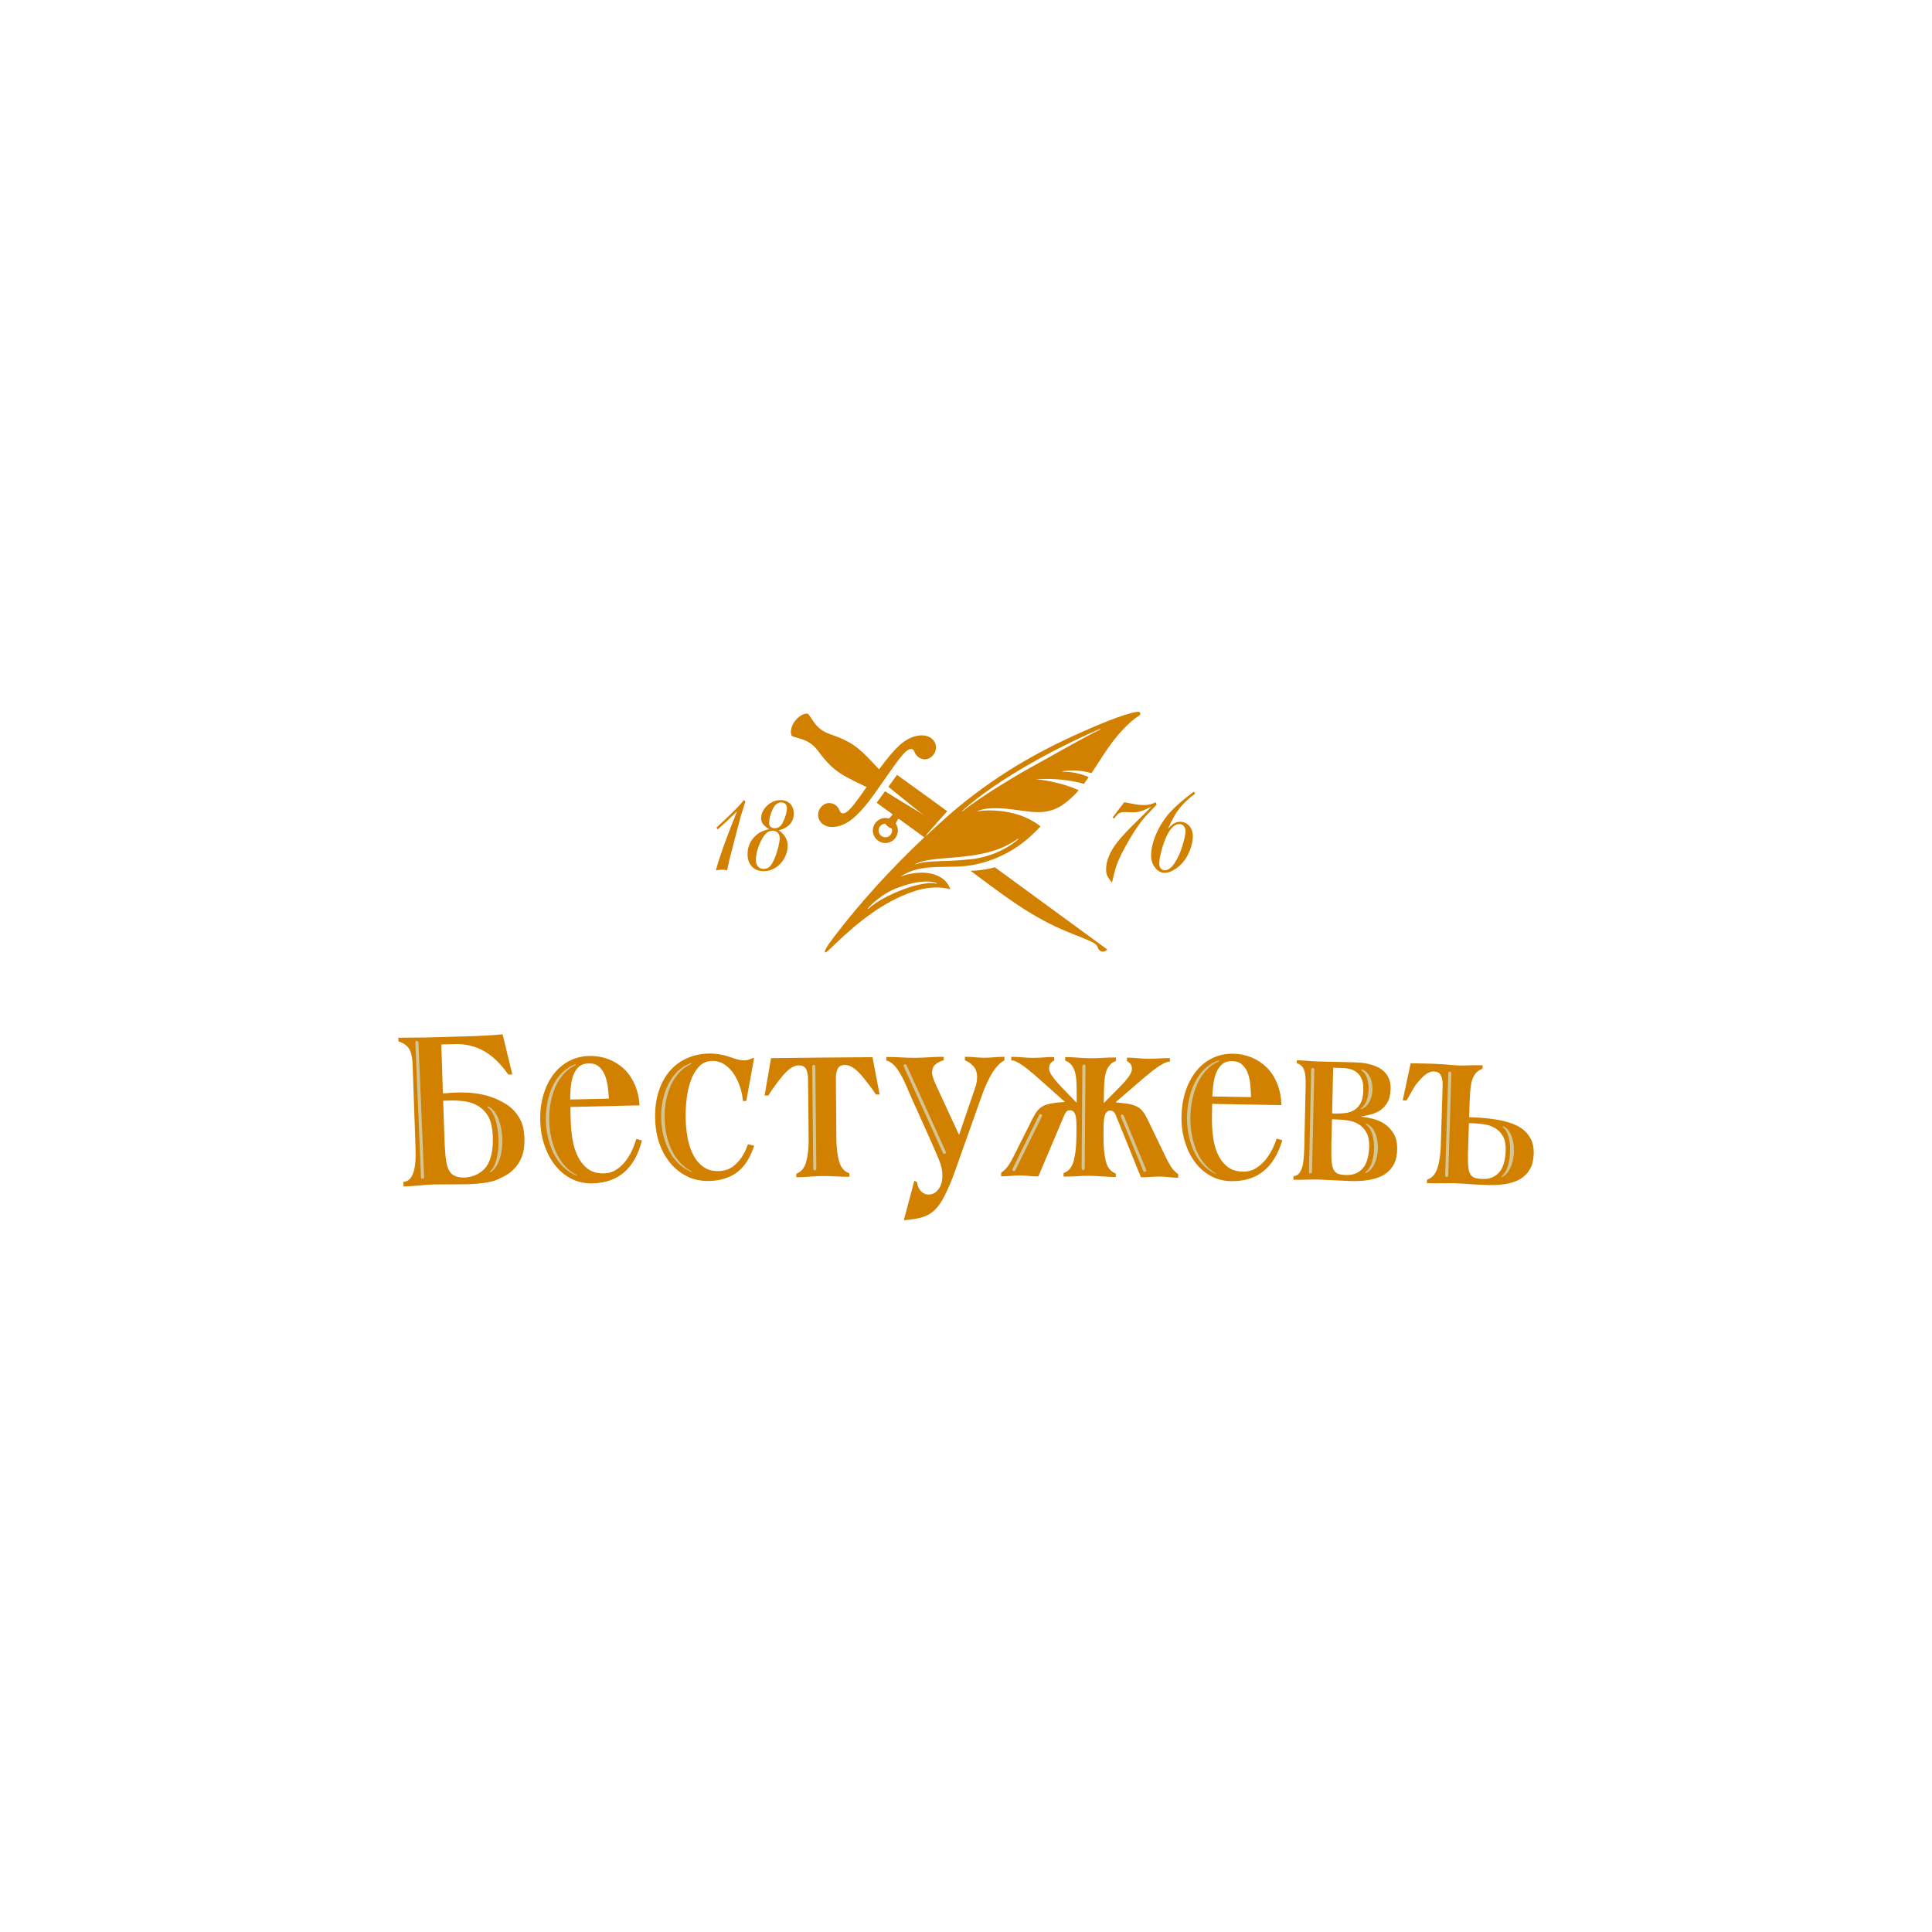 <svg width="260" height="260" viewBox="0 0 260 260" fill="none" xmlns="http://www.w3.org/2000/svg">
<g clip-path="url(#clip0_561_24241)">
<path d="M102.896 147.435C103.185 145.757 103.472 144.077 103.763 142.399C108.314 142.341 112.864 142.3 117.416 142.272C117.735 143.946 118.056 145.619 118.374 147.294C118.207 147.294 118.042 147.295 117.875 147.296C117.401 146.557 116.789 145.775 116.233 145.083C115.539 144.217 114.658 143.308 113.701 143.316C113.217 143.319 112.892 143.496 112.728 143.846C112.566 144.195 112.485 144.634 112.488 145.16C112.512 148.012 112.537 150.865 112.56 153.719C112.604 154.7 112.721 155.539 112.908 156.239C113.145 157.114 113.608 157.664 114.301 157.89L114.306 158.366C113.715 158.37 113.123 158.354 112.522 158.317C111.921 158.278 111.326 158.263 110.736 158.269C110.144 158.273 109.551 158.301 108.951 158.349C108.354 158.398 107.758 158.425 107.168 158.432C107.167 158.272 107.166 158.115 107.162 157.956C107.835 157.718 108.285 157.157 108.513 156.28C108.697 155.574 108.802 154.727 108.829 153.743C108.799 150.893 108.772 148.043 108.742 145.194C108.738 144.667 108.649 144.23 108.48 143.885C108.31 143.537 107.982 143.368 107.498 143.373C106.647 143.382 105.87 144.111 105.233 144.889C104.618 145.64 103.901 146.61 103.396 147.429C103.228 147.432 103.063 147.434 102.896 147.435Z" fill="#D28000"/>
<path d="M144.891 148.411C144.186 147.678 143.481 146.946 142.774 146.213C142.344 145.767 141.969 145.327 141.653 144.893C141.34 144.458 141.183 144.093 141.185 143.798C141.185 143.502 141.245 143.276 141.363 143.118C141.481 142.96 141.65 142.829 141.868 142.724L141.87 142.25C141.384 142.247 140.897 142.265 140.413 142.305C139.927 142.344 139.468 142.364 139.032 142.362C138.595 142.361 138.119 142.337 137.601 142.293C137.081 142.248 136.579 142.227 136.094 142.226C136.093 142.383 136.093 142.543 136.093 142.7C136.326 142.701 136.594 142.781 136.895 142.938C137.196 143.099 137.5 143.289 137.81 143.513C138.118 143.735 138.405 143.964 138.673 144.197C138.939 144.43 139.156 144.611 139.322 144.739C140.638 145.905 141.952 147.073 143.265 148.243V148.304C142.563 148.343 141.982 148.403 141.522 148.485C141.063 148.568 140.682 148.688 140.381 148.843C140.08 149 139.825 149.211 139.615 149.474C139.406 149.736 139.199 150.068 138.997 150.468C138.164 152.122 137.333 153.775 136.504 155.429C136.236 155.977 135.983 156.436 135.741 156.803C135.496 157.174 135.16 157.517 134.729 157.833C134.727 157.99 134.727 158.147 134.727 158.305C135.142 158.306 135.574 158.288 136.022 158.247C136.47 158.205 136.886 158.187 137.269 158.188C137.651 158.189 138.05 158.21 138.465 158.255C138.879 158.299 139.305 158.321 139.736 158.323C140.903 155.553 142.075 152.783 143.253 150.013C143.338 149.828 143.434 149.68 143.543 149.574C143.652 149.468 143.807 149.418 144.008 149.419C144.309 149.422 144.528 149.58 144.667 149.898C144.807 150.216 144.873 150.775 144.868 151.579C144.864 152.032 144.862 152.485 144.859 152.939C144.85 154.248 144.728 155.339 144.498 156.213C144.268 157.09 143.811 157.639 143.128 157.868C143.128 158.026 143.127 158.183 143.125 158.34C143.707 158.345 144.293 158.329 144.88 158.291C145.474 158.253 146.059 158.236 146.641 158.241C147.222 158.245 147.808 158.271 148.398 158.319C148.985 158.367 149.572 158.392 150.154 158.397C150.155 158.239 150.157 158.082 150.158 157.924C149.479 157.684 149.031 157.127 148.814 156.247C148.596 155.37 148.496 154.278 148.507 152.968C148.511 152.515 148.514 152.061 148.519 151.607C148.527 150.805 148.601 150.247 148.747 149.93C148.892 149.615 149.114 149.459 149.413 149.461C149.615 149.464 149.766 149.517 149.876 149.625C149.983 149.732 150.076 149.881 150.157 150.069C151.291 152.856 152.42 155.644 153.544 158.433C153.974 158.437 154.4 158.424 154.814 158.384C155.23 158.347 155.63 158.331 156.012 158.336C156.394 158.34 156.808 158.367 157.258 158.415C157.704 158.465 158.135 158.489 158.553 158.496C158.555 158.337 158.557 158.179 158.559 158.022C158.131 157.7 157.797 157.352 157.562 156.977C157.326 156.606 157.08 156.143 156.82 155.59C156.018 153.924 155.213 152.257 154.407 150.59C154.21 150.188 154.01 149.853 153.805 149.587C153.6 149.32 153.348 149.106 153.049 148.944C152.751 148.784 152.373 148.658 151.913 148.568C151.455 148.48 150.877 148.409 150.174 148.36V148.297C151.505 147.15 152.837 146.002 154.171 144.856C154.342 144.733 154.562 144.554 154.83 144.326C155.101 144.097 155.393 143.873 155.706 143.657C156.016 143.438 156.325 143.251 156.628 143.096C156.931 142.943 157.201 142.866 157.435 142.87L157.441 142.394C156.955 142.39 156.453 142.402 155.933 142.44C155.413 142.474 154.937 142.491 154.502 142.487C154.065 142.481 153.605 142.454 153.121 142.407C152.636 142.358 152.149 142.332 151.664 142.327L151.659 142.803C151.877 142.91 152.043 143.043 152.158 143.204C152.272 143.364 152.327 143.59 152.325 143.887C152.321 144.182 152.161 144.545 151.838 144.975C151.516 145.402 151.136 145.837 150.697 146.276C149.979 146.997 149.262 147.718 148.546 148.441C148.55 148.129 148.552 147.817 148.555 147.505C148.578 146.288 148.576 145.263 148.797 144.438C149.028 143.562 149.491 143.013 150.181 142.788C150.181 142.629 150.182 142.471 150.184 142.313C149.597 142.307 149.009 142.321 148.414 142.36C147.818 142.397 147.353 142.414 146.766 142.41C146.181 142.407 145.715 142.381 145.12 142.334C144.526 142.287 143.936 142.262 143.35 142.259C143.349 142.417 143.348 142.576 143.348 142.733C144.032 142.97 144.485 143.527 144.704 144.405C144.912 145.235 144.892 146.259 144.896 147.475C144.894 147.788 144.892 148.1 144.891 148.411Z" fill="#D28000"/>
<path d="M65.399 157.062C64.811 157.833 63.779 158.377 62.684 158.454C60.373 158.613 60.104 157.16 59.935 155.332C59.878 154.691 59.833 153.898 59.804 153.044C59.749 151.407 59.695 149.771 59.64 148.133C59.99 148.122 60.34 148.11 60.691 148.099C61.327 148.079 61.623 148.116 62.308 148.183C62.997 148.251 63.636 148.447 64.224 148.768C64.813 149.09 65.302 149.568 65.688 150.201C66.074 150.834 66.291 151.931 66.324 153.041C66.376 154.763 66.07 156.181 65.399 157.062ZM69.848 150.366C69.396 149.632 68.837 149.052 68.17 148.63C65.47 146.916 62.66 146.877 59.607 147.149C59.534 144.953 59.461 142.758 59.387 140.563C59.95 140.544 60.512 140.526 61.073 140.507C64.409 140.398 66.594 142.038 68.41 144.61C68.59 144.604 68.767 144.6 68.948 144.595C68.512 142.794 68.074 140.991 67.636 139.19C64.901 139.461 62.343 139.466 59.703 139.558C57.997 139.617 56.516 139.642 54.719 139.644C54.423 139.645 53.882 139.642 53.603 139.651C53.61 139.816 53.616 139.981 53.622 140.145C55.345 140.673 55.479 141.92 55.536 143.542C55.655 146.898 55.773 150.255 55.892 153.613C55.917 154.312 55.926 154.978 55.926 155.606C55.925 156.235 55.87 156.799 55.765 157.298C55.663 157.797 55.494 158.205 55.263 158.523C55.03 158.839 54.704 159.018 54.281 159.053C54.288 159.259 54.296 159.464 54.304 159.669C54.694 159.655 55.081 159.637 55.471 159.613C55.86 159.589 56.241 159.56 56.613 159.526C57.001 159.493 57.017 159.475 57.389 159.452C57.761 159.431 58.124 159.401 58.481 159.399C59.927 159.39 61.372 159.383 62.814 159.375C63.27 159.374 63.783 159.328 64.359 159.28C64.933 159.23 65.525 159.146 66.128 159.008C66.733 158.873 67.074 158.668 67.643 158.402C68.211 158.134 68.721 157.775 69.171 157.318C69.619 156.864 69.973 156.311 70.231 155.659C70.489 155.004 70.602 154.107 70.576 153.202C70.544 152.045 70.301 151.101 69.848 150.366Z" fill="#D28000"/>
<path d="M76.804 146.378C76.848 145.816 76.952 145.294 77.116 144.811C77.279 144.328 77.523 143.928 77.852 143.608C78.179 143.287 78.635 143.12 79.221 143.107C79.79 143.093 80.25 143.237 80.6 143.542C80.95 143.846 81.219 144.234 81.406 144.708C81.592 145.183 81.722 145.7 81.792 146.257C81.864 146.819 81.913 147.347 81.942 147.846C80.204 147.884 78.469 147.928 76.731 147.971C76.735 147.472 76.758 146.942 76.804 146.378ZM85.625 153.283C85.555 153.52 85.476 153.755 85.393 153.993C85.133 154.715 84.809 155.362 84.423 155.933C84.035 156.502 83.581 156.971 83.058 157.336C82.532 157.701 81.938 157.89 81.273 157.907C80.393 157.927 79.673 157.724 79.113 157.303C78.555 156.88 78.104 156.323 77.762 155.636C77.422 154.947 77.18 154.173 77.041 153.315C76.903 152.454 76.823 151.598 76.802 150.746C76.787 150.154 76.772 149.562 76.756 148.969C79.862 148.89 82.966 148.818 86.069 148.753C85.998 147.676 85.768 146.711 85.383 145.867C84.996 145.022 84.497 144.322 83.882 143.763C83.268 143.205 82.565 142.784 81.78 142.501C80.995 142.216 80.175 142.085 79.323 142.106C78.267 142.132 77.318 142.378 76.475 142.846C75.635 143.315 74.929 143.947 74.365 144.741C73.8 145.538 73.374 146.458 73.084 147.507C72.795 148.554 72.668 149.669 72.7 150.853C72.731 151.997 72.918 153.08 73.263 154.099C73.607 155.119 74.08 156.016 74.683 156.791C75.285 157.565 76.018 158.176 76.876 158.622C77.735 159.067 78.688 159.276 79.735 159.252C83.221 159.169 85.438 157.243 86.392 153.465C86.138 153.404 85.881 153.344 85.625 153.283Z" fill="#D28000"/>
<path d="M163.282 145.97C163.35 145.41 163.475 144.893 163.656 144.416C163.841 143.942 164.101 143.552 164.443 143.245C164.782 142.938 165.243 142.79 165.832 142.8C166.4 142.809 166.853 142.974 167.191 143.292C167.527 143.61 167.782 144.008 167.948 144.49C168.113 144.971 168.221 145.494 168.269 146.056C168.318 146.618 168.346 147.148 168.354 147.646C166.619 147.615 164.881 147.586 163.145 147.558C163.169 147.06 163.213 146.531 163.282 145.97ZM171.812 153.231C171.731 153.465 171.645 153.697 171.55 153.932C171.262 154.643 170.912 155.276 170.5 155.83C170.091 156.383 169.617 156.832 169.078 157.175C168.54 157.517 167.939 157.685 167.273 157.672C166.392 157.656 165.681 157.426 165.142 156.98C164.598 156.534 164.172 155.961 163.858 155.26C163.545 154.557 163.338 153.773 163.234 152.91C163.131 152.045 163.087 151.184 163.101 150.334C163.11 149.742 163.119 149.15 163.129 148.556C166.233 148.606 169.339 148.661 172.443 148.723C172.413 147.644 172.225 146.67 171.874 145.812C171.524 144.952 171.053 144.231 170.46 143.647C169.869 143.066 169.188 142.616 168.414 142.3C167.643 141.985 166.827 141.819 165.972 141.804C164.919 141.787 163.96 141.994 163.099 142.427C162.239 142.862 161.508 143.464 160.912 144.234C160.315 145.007 159.851 145.909 159.518 146.945C159.188 147.979 159.013 149.089 158.997 150.273C158.981 151.418 159.125 152.506 159.426 153.538C159.728 154.572 160.165 155.488 160.735 156.286C161.306 157.085 162.012 157.726 162.851 158.206C163.692 158.686 164.635 158.935 165.68 158.953C169.168 159.013 171.462 157.181 172.569 153.445C172.317 153.373 172.065 153.302 171.812 153.231Z" fill="#D28000"/>
<path d="M119.273 142.244C119.918 142.24 120.563 142.258 121.208 142.297C121.855 142.337 122.473 142.358 123.068 142.354C123.662 142.353 124.301 142.328 124.984 142.285C125.671 142.241 126.337 142.22 126.98 142.219C126.98 142.377 126.981 142.536 126.981 142.693C126.595 142.78 126.245 142.953 125.912 143.219C125.58 143.481 125.42 143.89 125.435 144.437C125.438 144.564 125.481 144.759 125.564 145.024C125.648 145.286 125.769 145.597 125.93 145.957C126.979 148.213 128.025 150.47 129.066 152.728C129.775 150.649 130.486 148.571 131.199 146.491C131.327 146.155 131.407 145.842 131.444 145.557C131.481 145.271 131.497 145.045 131.492 144.876C131.481 144.305 131.313 143.842 130.99 143.482C130.67 143.125 130.279 142.861 129.851 142.692C129.852 142.532 129.854 142.375 129.854 142.216C130.296 142.216 130.741 142.237 131.192 142.28C131.642 142.322 132.071 142.344 132.477 142.344C132.867 142.345 133.303 142.323 133.787 142.284C134.269 142.241 134.729 142.222 135.171 142.223C135.172 142.381 135.173 142.539 135.175 142.697C134.823 142.888 134.508 143.143 134.217 143.472C133.928 143.799 133.67 144.157 133.441 144.546C133.213 144.936 133.002 145.342 132.808 145.764C132.614 146.187 132.436 146.585 132.299 146.968C131.019 150.554 129.744 154.142 128.475 157.731C128.003 159.072 127.513 160.135 127.105 160.948C126.696 161.76 126.253 162.394 125.78 162.848C125.302 163.303 124.741 163.628 124.09 163.819C123.441 164.011 122.621 164.138 121.634 164.208C122.106 162.433 122.579 160.657 123.052 158.882C123.181 158.966 123.31 159.051 123.439 159.134C123.447 159.409 123.507 159.653 123.622 159.863C123.736 160.072 123.875 160.255 124.04 160.398C124.552 160.856 125.224 160.837 125.686 160.591C126.285 160.272 126.663 159.597 126.769 158.868C127.001 157.264 126.42 156.204 125.809 154.778C124.68 152.137 122.822 148.174 121.976 146.157C121.606 145.276 121.198 144.506 120.732 143.851C120.264 143.199 119.773 142.821 119.277 142.718C119.276 142.561 119.276 142.401 119.273 142.244Z" fill="#D28000"/>
<path d="M99.966 148.167C99.867 146.059 98.426 142.731 95.873 142.772C95.119 142.784 94.502 143.054 94.028 143.581C93.55 144.109 93.182 144.76 92.921 145.534C92.658 146.308 92.481 147.139 92.387 148.024C92.296 148.91 92.256 149.707 92.268 150.412C92.285 151.326 92.371 152.219 92.529 153.089C92.685 153.961 92.936 154.729 93.281 155.4C93.626 156.069 94.075 156.607 94.631 157.013C95.189 157.423 95.873 157.618 96.685 157.605C97.187 157.596 97.719 157.492 98.149 157.278C99.4 156.653 100.234 155.266 100.651 153.99C100.931 154.06 101.213 154.128 101.493 154.198C100.957 155.74 100.143 157.426 98.314 158.29C97.44 158.703 96.458 158.917 95.361 158.936C94.38 158.952 93.465 158.765 92.61 158.375C91.756 157.985 91.003 157.423 90.347 156.685C89.692 155.949 89.172 155.055 88.784 154.002C88.398 152.949 88.19 151.778 88.165 150.489C88.138 149.138 88.297 147.929 88.645 146.863C88.992 145.793 89.488 144.886 90.134 144.135C90.781 143.384 91.558 142.808 92.465 142.407C93.369 142.008 94.366 141.798 95.455 141.78C95.999 141.771 96.507 141.831 97.038 141.925C97.971 142.086 98.737 142.486 99.549 142.641C100.062 142.74 100.654 142.717 101.119 142.463C101.305 142.362 101.504 142.299 101.454 142.564C101.114 144.43 100.772 146.295 100.432 148.16C100.276 148.164 100.122 148.165 99.966 148.167Z" fill="#D28000"/>
<path d="M183.386 157.242C182.841 157.857 182.105 158.152 181.183 158.129C180.702 158.119 180.443 158.075 180.158 157.995C179.87 157.912 179.648 157.734 179.494 157.457C179.341 157.181 179.243 156.779 179.2 156.258C179.157 155.736 179.149 154.938 179.169 154.061C179.197 152.921 179.223 151.778 179.25 150.637L179.918 150.653C180.402 150.664 180.901 150.709 181.418 150.787C181.935 150.868 182.411 151.038 182.843 151.296C183.275 151.555 183.623 151.925 183.89 152.403C184.153 152.882 184.276 153.526 184.256 154.336C184.224 155.593 183.93 156.628 183.386 157.242ZM179.413 143.688C179.574 143.693 179.736 143.697 179.897 143.7C180.836 143.723 181.823 143.703 182.596 144.312C182.888 144.542 183.161 144.94 183.3 145.325C183.437 145.708 183.486 146.206 183.467 146.817C183.442 147.496 183.33 148.039 183.11 148.446C182.888 148.856 182.605 149.167 182.259 149.383C181.914 149.596 181.522 149.732 181.081 149.787C180.64 149.843 180.2 149.865 179.752 149.855C179.59 149.851 179.429 149.847 179.268 149.843C179.316 147.792 179.365 145.74 179.413 143.688ZM187.593 152.638C187.282 152.083 186.883 151.636 186.399 151.3C185.913 150.966 185.38 150.724 184.803 150.576C184.225 150.43 183.691 150.334 183.198 150.287L183.199 150.238C183.646 150.182 183.976 150.095 184.444 149.985C184.909 149.871 185.342 149.684 185.738 149.423C186.134 149.158 186.464 148.8 186.724 148.343C186.982 147.887 187.124 147.286 187.144 146.542C187.159 145.996 187.08 145.53 186.911 145.144C186.744 144.76 186.516 144.435 186.232 144.171C185.947 143.907 185.621 143.696 185.251 143.537C184.884 143.378 184.508 143.255 184.118 143.171C183.73 143.085 183.472 143.035 183.095 143.009C182.717 142.984 182.384 142.967 182.099 142.959C180.744 142.925 179.39 142.894 178.036 142.863C177.764 142.856 177.492 142.85 177.219 142.845C176.818 142.834 176.299 142.783 175.92 142.756C175.465 142.721 174.987 142.696 174.53 142.686L174.522 143.084C175.523 143.408 175.638 144.242 175.692 145.112C175.711 145.412 175.714 145.753 175.706 146.132C175.649 148.749 175.593 151.363 175.535 153.98C175.524 154.543 175.502 155.076 175.473 155.581C175.444 156.085 175.378 156.534 175.279 156.929C175.177 157.324 175.033 157.642 174.842 157.889C174.652 158.133 174.397 158.26 174.075 158.271C174.072 158.434 174.068 158.6 174.064 158.764C174.362 158.771 174.657 158.774 174.952 158.771C175.247 158.77 175.536 158.763 175.82 158.753C176.117 158.744 176.405 158.738 176.689 158.736C176.972 158.734 177.249 158.728 177.52 158.742C178.914 158.805 180.309 158.873 181.704 158.939C182.046 158.955 182.439 158.943 182.877 158.931C183.314 158.917 183.767 158.869 184.23 158.791C184.693 158.712 185.147 158.588 185.589 158.417C186.03 158.247 186.43 158.005 186.791 157.691C187.149 157.379 187.44 156.988 187.664 156.523C187.886 156.059 188.008 155.396 188.027 154.735C188.051 153.892 187.906 153.192 187.593 152.638Z" fill="#D28000"/>
<path d="M201.734 157.79C201.185 158.401 200.446 158.69 199.524 158.659C199.043 158.643 198.784 158.597 198.498 158.514C198.212 158.43 197.992 158.248 197.841 157.97C197.774 157.847 197.72 157.694 197.675 157.523C197.486 156.638 197.552 155.269 197.593 153.976C197.609 153.522 197.623 153.069 197.638 152.616C197.647 152.342 197.665 151.776 197.685 151.15C197.899 151.157 198.112 151.164 198.325 151.171C198.809 151.187 199.306 151.236 199.822 151.319C200.34 151.402 200.813 151.578 201.243 151.839C201.674 152.102 202.018 152.476 202.282 152.955C202.541 153.435 202.658 154.083 202.63 154.893C202.586 156.149 202.286 157.181 201.734 157.79ZM205.982 153.224C205.676 152.666 205.281 152.216 204.799 151.877C204.316 151.538 202.826 150.524 198.164 150.372C198.014 150.366 197.862 150.361 197.711 150.357C197.741 149.395 197.77 148.515 197.77 148.515C197.822 147.299 197.844 146.274 198.085 145.454C198.337 144.585 198.811 144.047 199.506 143.837C199.511 143.678 199.516 143.52 199.522 143.363C198.934 143.343 198.345 143.345 197.748 143.368C197.154 143.391 196.687 143.398 196.099 143.38C196.099 143.38 193.801 143.174 192.688 143.148C191.576 143.121 189.842 143.085 189.842 143.085C189.485 144.751 189.129 146.416 188.773 148.082C188.939 148.087 189.104 148.092 189.272 148.097C189.81 147.299 190.179 146.347 190.825 145.624C191.493 144.871 192.121 144.168 192.972 144.194C193.404 144.207 193.699 144.36 193.869 144.645C193.906 144.716 193.939 144.795 193.968 144.873C194.018 145.009 194.064 145.148 194.094 145.307C194.098 145.337 194.099 145.375 194.104 145.406C194.133 145.608 194.148 145.824 194.142 146.064L193.881 154.61C193.814 155.593 193.676 156.434 193.464 157.131C193.202 158 192.728 158.54 192.046 158.752C192.041 158.911 192.037 159.069 192.031 159.227C192.152 159.23 192.277 159.224 192.401 159.225V159.229C192.697 159.239 192.991 159.247 193.286 159.245C193.583 159.247 193.873 159.243 194.154 159.236C194.452 159.229 194.74 159.225 195.023 159.224C195.307 159.225 195.585 159.222 195.855 159.238C196.331 159.265 196.808 159.29 197.283 159.318C197.309 159.32 197.333 159.32 197.358 159.321C197.947 159.385 198.912 159.422 199.494 159.441C199.674 159.451 199.855 159.461 200.037 159.472C200.38 159.491 200.773 159.483 201.21 159.476C201.648 159.464 202.102 159.422 202.563 159.345C203.029 159.272 203.482 159.15 203.926 158.985C204.368 158.817 204.772 158.579 205.135 158.269C205.496 157.961 205.791 157.572 206.018 157.109C206.244 156.647 206.374 155.985 206.398 155.325C206.429 154.482 206.291 153.781 205.982 153.224Z" fill="#D28000"/>
<path d="M115.011 109.949C116.395 108.681 117.421 107.216 118.479 105.683C118.915 105.051 119.373 104.429 119.797 103.815C120.539 102.739 121.353 101.637 121.895 101.146C122.239 100.836 122.825 100.539 123.046 101.156C123.177 101.499 123.487 101.92 123.949 102.093C125.325 102.61 126.577 100.851 125.635 99.65C125.353 99.291 124.882 99.008 124.228 98.969C123.077 98.894 121.916 99.5 121.038 100.305C120.377 100.912 119.707 101.697 119.067 102.523C118.801 102.862 118.552 103.197 118.304 103.533C117.832 103.034 117.43 102.595 117.028 102.179C116.428 101.556 115.914 101.085 115.452 100.707C113.695 99.275 111.779 98.925 111.042 98.524C110.026 97.972 109.648 97.377 108.948 96.322C108.773 96.072 108.708 96.022 108.535 96.032C107.762 96.082 107.131 96.829 106.98 97.048C106.817 97.262 106.302 98.096 106.493 98.851C106.538 99.018 106.604 99.066 106.893 99.157C108.108 99.5 108.79 99.679 109.624 100.479C110.231 101.062 111.152 102.788 113.048 104.027C113.546 104.355 114.152 104.697 114.926 105.081C115.455 105.341 116 105.6 116.632 105.897C116.338 106.321 116.035 106.755 115.718 107.199C115.138 108.007 114.58 108.724 114.156 109.108C113.811 109.417 113.229 109.715 113.004 109.101C112.876 108.755 112.563 108.334 112.101 108.159C110.729 107.641 109.478 109.403 110.421 110.604C110.701 110.963 111.173 111.245 111.823 111.289C112.973 111.359 114.132 110.754 115.011 109.949Z" fill="#D28000"/>
<path d="M148.052 98.174C144.822 99.787 141.732 101.639 138.579 103.352C137.003 104.217 135.487 105.169 133.955 106.106C132.448 107.082 130.937 108.06 129.528 109.182C129.514 109.193 129.492 109.193 129.482 109.179C129.472 109.169 129.474 109.15 129.482 109.139C130.821 107.92 132.276 106.843 133.758 105.819C135.248 104.802 136.786 103.85 138.345 102.947C141.476 101.148 144.712 99.536 148.018 98.096C148.038 98.086 148.066 98.096 148.076 98.117C148.083 98.14 148.072 98.165 148.052 98.174ZM133.782 114.464C134.919 114.104 135.989 113.567 136.972 112.886C136.993 112.874 137.02 112.877 137.035 112.896C137.045 112.916 137.041 112.943 137.02 112.959C135.182 114.519 132.755 115.46 130.341 115.664C129.134 115.778 127.937 115.862 126.744 115.878C125.555 115.942 124.357 115.929 123.227 116.314H123.217C123.203 116.321 123.189 116.313 123.182 116.297C123.179 116.283 123.186 116.268 123.199 116.259C124.3 115.735 125.527 115.657 126.711 115.535C127.905 115.428 129.1 115.353 130.284 115.199C131.465 115.045 132.646 114.829 133.782 114.464ZM123.51 118.731C124.353 118.612 125.264 118.537 126.085 118.864C126.099 118.869 126.109 118.885 126.102 118.902C126.099 118.916 126.084 118.925 126.068 118.921C125.253 118.74 124.396 118.895 123.586 119.07C122.768 119.258 121.968 119.522 121.193 119.831C119.644 120.455 118.109 121.201 116.851 122.303C116.83 122.319 116.806 122.319 116.79 122.301C116.775 122.285 116.779 122.254 116.793 122.241C117.351 121.596 118.031 121.054 118.733 120.558C119.445 120.07 120.208 119.669 121.024 119.392C121.83 119.118 122.651 118.841 123.51 118.731ZM153.414 95.868C153.321 95.758 153.059 95.796 152.913 95.815C152.49 95.875 151.866 96.051 151.243 96.249C148.797 97.034 145.073 98.74 144.234 99.127C138.333 101.846 133.165 105.029 128.086 109.345C126.915 110.372 125.758 111.421 124.617 112.488C124.603 112.5 124.583 112.499 124.572 112.485C124.562 112.472 124.562 112.459 124.572 112.445C125.523 111.343 126.492 110.248 127.479 109.168L120.721 104.275L119.551 105.884C121.469 107.456 123.421 108.997 125.365 110.549C125.375 110.559 125.378 110.58 125.372 110.59C125.361 110.603 125.341 110.605 125.327 110.597C123.251 109.237 121.169 107.889 119.106 106.503L118.001 108.028L124.396 112.67C119.985 116.842 115.847 121.34 112.154 126.188C111.754 126.718 111.379 127.247 111.144 127.68C110.91 128.106 110.961 128.339 111.357 128.006C111.761 127.672 112.11 127.304 112.544 126.892C115.506 124.072 118.887 121.352 122.803 120.02C123.079 119.918 123.368 119.826 123.665 119.747C125.24 119.332 126.751 119.335 127.893 119.682C127.637 118.94 127.203 118.462 126.683 118.128C124.976 117.026 122.499 117.46 121.179 117.973C124.103 115.985 127.686 117.049 131.048 116.383C134.592 115.681 137.604 113.89 140.029 111.202C138.883 110.32 137.593 109.735 136.197 109.411C134.72 109.064 132.963 108.943 131.455 109.196C133.039 108.415 135.983 108.881 137.718 109.126C140.463 109.516 142.055 109.345 144.21 107.346C144.547 107.038 144.87 106.702 145.173 106.349C143.558 105.608 141.369 105.048 139.407 104.87C141.49 104.713 144.031 104.929 145.863 105.492L145.873 105.477C146.1 105.173 146.301 104.883 146.507 104.59C146.394 104.533 146.28 104.482 146.152 104.428C145.83 104.298 145.49 104.194 145.145 104.109C144.452 103.939 143.732 103.843 143.006 103.849C142.99 103.849 142.979 103.836 142.976 103.82C142.976 103.805 142.988 103.789 143 103.788C143.725 103.672 144.467 103.659 145.21 103.724C145.578 103.756 145.952 103.813 146.318 103.9C146.493 103.938 146.686 103.992 146.876 104.059C147.712 102.824 148.408 101.673 149.21 100.537C149.931 99.517 150.769 98.482 151.681 97.611C152.152 97.16 152.611 96.75 153.151 96.406C153.242 96.347 153.401 96.246 153.449 96.104C153.473 96.036 153.469 95.927 153.414 95.868Z" fill="#D28000"/>
<path d="M117.465 104.719L106.978 97.052C106.817 97.269 106.305 98.099 106.495 98.852C106.541 99.017 106.606 99.065 106.895 99.157C108.11 99.5 108.793 99.68 109.627 100.479C110.234 101.063 111.154 102.788 113.051 104.028C113.547 104.356 114.154 104.697 114.928 105.081C115.458 105.34 116.001 105.601 116.634 105.9L117.465 104.719ZM118.61 112.498C118.382 112.333 118.237 112.069 118.234 111.766C118.234 111.265 118.644 110.854 119.146 110.854H119.162C119.272 111.128 119.714 111.453 120.01 111.477L120.014 111.492C120.166 111.969 119.9 112.48 119.421 112.634C119.134 112.724 118.833 112.665 118.61 112.498ZM120.06 109.505C120.155 109.592 120.085 109.687 120.01 109.764L119.634 110.154C119.479 110.107 119.317 110.081 119.146 110.081C118.217 110.081 117.465 110.837 117.465 111.766C117.465 112.322 117.738 112.814 118.152 113.121C118.568 113.43 119.124 113.538 119.654 113.37C120.541 113.09 121.031 112.144 120.751 111.258C120.7 111.097 120.627 110.949 120.538 110.817L120.792 110.339C120.845 110.242 120.917 110.148 121.027 110.209L124.403 112.67C124.879 112.217 124.61 112.192 125.097 111.744C125.192 111.658 125.869 110.939 125.966 110.851L124.368 109.707L119.106 106.502L118.001 108.028L120.06 109.505ZM149.004 127.774C148.873 127.945 148.68 128.047 148.481 128.064C148.129 128.098 147.892 127.852 147.798 127.662C147.738 127.537 147.697 127.414 147.639 127.302C147.455 126.929 146.674 126.636 146.287 126.464C145.483 126.111 144.432 125.741 142.97 125.107C138.338 123.114 134.611 120.138 130.596 117.183C131.734 117.179 132.876 116.99 133.883 116.714L149.004 127.77V127.774Z" fill="#D28000"/>
<path d="M97.841 117.127C97.639 117.068 97.42 117.039 97.184 117.039C96.939 117.039 96.656 117.068 96.336 117.127L96.45 116.722C96.569 116.283 96.761 115.672 97.033 114.888C97.302 114.096 97.538 113.433 97.741 112.902C98.153 111.788 98.639 110.542 99.195 109.159C98.302 110.061 97.437 110.878 96.603 111.612L96.411 111.372L96.729 111.082L97.753 110.131C98.403 109.509 98.984 108.926 99.498 108.387C99.666 108.218 99.868 107.978 100.104 107.666L100.309 107.868C99.979 108.888 99.781 109.521 99.713 109.766C99.527 110.44 99.36 111.073 99.208 111.663L99.107 112.054L99.005 112.458L98.689 113.649C98.663 113.749 98.633 113.875 98.602 114.022C98.566 114.169 98.538 114.276 98.511 114.343C98.504 114.377 98.488 114.44 98.461 114.534C98.436 114.626 98.407 114.74 98.372 114.875C98.289 115.213 98.238 115.415 98.221 115.481C98.213 115.524 98.191 115.595 98.158 115.697L97.955 116.645C97.955 116.681 97.952 116.706 97.942 116.722C97.942 116.73 97.941 116.743 97.936 116.759C97.932 116.776 97.925 116.788 97.916 116.797C97.916 116.814 97.915 116.836 97.912 116.861C97.906 116.887 97.901 116.908 97.892 116.925C97.892 116.941 97.888 116.959 97.879 116.982C97.871 117.002 97.865 117.025 97.86 117.051C97.857 117.076 97.85 117.1 97.841 117.127Z" fill="#D28000"/>
<path d="M105.899 108.754C105.899 108.517 105.831 108.331 105.696 108.197C105.553 108.053 105.371 107.981 105.153 107.981C104.655 107.981 104.267 108.284 103.99 108.893C103.669 109.584 103.508 110.195 103.508 110.726C103.508 111.216 103.765 111.461 104.28 111.461C104.736 111.461 105.094 111.195 105.354 110.664C105.717 109.93 105.899 109.293 105.899 108.754ZM104.926 112.814C104.926 112.502 104.841 112.252 104.673 112.068C104.512 111.89 104.267 111.802 103.939 111.802C103.636 111.802 103.361 111.911 103.117 112.129C102.88 112.341 102.636 112.707 102.382 113.232C101.944 114.142 101.725 114.984 101.725 115.761C101.725 116.114 101.822 116.401 102.017 116.621C102.202 116.832 102.455 116.936 102.775 116.936C103.104 116.936 103.383 116.822 103.61 116.595C103.821 116.385 104.048 115.988 104.293 115.406C104.462 114.984 104.609 114.521 104.736 114.014C104.862 113.492 104.926 113.092 104.926 112.814ZM104.798 111.738C105.6 112.296 106 112.987 106 113.812C106 114.395 105.853 114.956 105.558 115.495C105.27 116.017 104.879 116.438 104.381 116.76C103.885 117.08 103.361 117.24 102.814 117.24C102.122 117.24 101.582 117.033 101.195 116.621C100.798 116.199 100.6 115.642 100.6 114.95C100.6 114.134 100.848 113.425 101.346 112.826C101.606 112.505 101.906 112.243 102.244 112.041C102.539 111.873 102.96 111.718 103.508 111.575C103.138 111.355 102.866 111.135 102.7 110.916C102.522 110.697 102.434 110.439 102.434 110.145C102.434 109.503 102.7 108.931 103.23 108.425C103.752 107.927 104.364 107.678 105.064 107.678C105.588 107.678 106.013 107.843 106.341 108.17C106.662 108.517 106.822 108.956 106.822 109.486C106.822 110.052 106.645 110.533 106.291 110.93C105.912 111.333 105.414 111.604 104.798 111.738Z" fill="#D28000"/>
<path d="M149.651 118.778C149.355 118.44 149.143 118.137 149.018 117.865C148.907 117.637 148.854 117.356 148.854 117.019C148.854 115.847 149.359 114.616 150.371 113.325C151.004 112.533 151.893 111.581 153.04 110.467C153.901 109.632 154.536 108.997 154.949 108.557L154.608 108.722C154.128 108.958 153.741 109.113 153.445 109.189C153.166 109.274 152.828 109.317 152.434 109.317C152.197 109.317 152.037 109.311 151.953 109.302C151.547 109.288 151.354 109.28 151.37 109.28C151.042 109.28 150.785 109.332 150.599 109.443C150.412 109.553 150.199 109.789 149.954 110.152L149.726 110.012L151.281 107.975C151.384 107.975 151.454 107.981 151.498 107.988C151.523 107.996 151.547 108.001 151.573 108.001C151.599 108.001 151.614 108.005 151.623 108.014L152.647 108.215C153.07 108.3 153.534 108.342 154.039 108.342C154.528 108.342 155.024 108.22 155.532 107.975L155.657 108.267C155.633 108.291 155.606 108.322 155.576 108.355C155.546 108.389 155.523 108.419 155.506 108.443C155.482 108.469 155.458 108.493 155.437 108.513C155.417 108.534 155.393 108.557 155.368 108.582L154.166 109.86C153.904 110.137 153.575 110.554 153.178 111.112C152.799 111.643 152.419 112.234 152.04 112.883C151.62 113.609 151.243 114.294 150.914 114.945C150.603 115.577 150.362 116.151 150.193 116.665C150.034 117.154 149.851 117.859 149.651 118.778Z" fill="#D28000"/>
<path d="M159.538 111.871C159.538 111.576 159.461 111.34 159.309 111.164C159.158 110.987 158.965 110.899 158.728 110.899C158.265 110.899 157.829 111.185 157.425 111.757C157.071 112.282 156.745 113.015 156.451 113.959C156.156 114.911 156.01 115.666 156.01 116.223C156.01 116.492 156.077 116.707 156.211 116.868C156.354 117.037 156.541 117.122 156.768 117.122C157.323 117.122 157.885 116.585 158.449 115.514C158.72 114.983 158.947 114.41 159.132 113.794C159.403 112.909 159.538 112.268 159.538 111.871ZM160.663 106.535L160.841 106.801C159.946 107.458 159.225 108.139 158.677 108.849C158.145 109.549 157.649 110.447 157.185 111.544C157.498 111.188 157.771 110.943 158.007 110.809C158.251 110.666 158.522 110.593 158.816 110.593C159.306 110.593 159.714 110.777 160.044 111.138C160.363 111.509 160.523 111.973 160.523 112.53C160.523 113.103 160.397 113.727 160.144 114.4C159.875 115.085 159.558 115.634 159.195 116.046C158.799 116.492 158.387 116.838 157.956 117.083C157.518 117.335 157.113 117.463 156.742 117.463C156.237 117.463 155.806 117.231 155.452 116.766C155.088 116.319 154.908 115.763 154.908 115.097C154.908 114.532 155.018 113.895 155.237 113.187C155.448 112.504 155.751 111.818 156.148 111.127C156.552 110.435 156.996 109.822 157.475 109.292C158.226 108.475 159.289 107.556 160.663 106.535Z" fill="#D28000"/>
<path d="M176.671 143.72H176.667C176.553 143.72 176.46 143.811 176.458 143.924L176.152 157.707C176.149 157.823 176.241 157.918 176.357 157.921L176.361 157.922C176.475 157.922 176.567 157.831 176.57 157.717L176.875 143.935C176.879 143.818 176.786 143.724 176.671 143.72Z" fill="#D4C594"/>
<path d="M195.123 144.209C195.012 144.183 194.91 144.297 194.907 144.412L194.481 158.191C194.477 158.306 194.567 158.403 194.684 158.406H194.689C194.802 158.406 194.896 158.317 194.899 158.203L195.324 144.425C195.329 144.31 195.237 144.213 195.123 144.209Z" fill="#D4C594"/>
<path d="M109.514 143.303C109.399 143.304 109.306 143.399 109.307 143.514L109.44 157.298C109.441 157.413 109.535 157.506 109.65 157.506H109.652C109.767 157.504 109.86 157.41 109.859 157.295L109.725 143.51C109.725 143.395 109.643 143.298 109.514 143.303Z" fill="#D4C594"/>
<path d="M145.872 143.262C145.756 143.262 145.663 143.355 145.662 143.47L145.557 157.256C145.557 157.371 145.649 157.465 145.764 157.466C145.879 157.466 145.974 157.374 145.975 157.259L146.08 143.473C146.081 143.358 145.989 143.263 145.872 143.262Z" fill="#D4C594"/>
<path d="M121.996 143.342C121.948 143.236 121.823 143.191 121.719 143.238C121.614 143.286 121.569 143.41 121.617 143.515C123.386 147.396 125.147 151.279 126.896 155.164C126.931 155.243 127.008 155.288 127.087 155.288C127.116 155.288 127.145 155.282 127.173 155.27C127.278 155.222 127.325 155.099 127.277 154.993C125.528 151.107 123.767 147.223 121.996 143.342Z" fill="#D4C594"/>
<path d="M150.947 149.992C150.841 150.036 150.79 150.158 150.834 150.265C151.846 152.701 152.854 155.138 153.857 157.577C153.891 157.656 153.969 157.705 154.051 157.705C154.078 157.705 154.105 157.701 154.131 157.689C154.238 157.646 154.288 157.523 154.245 157.417C153.24 154.978 152.232 152.541 151.221 150.105C151.176 149.997 151.054 149.947 150.947 149.992Z" fill="#D4C594"/>
<path d="M139.844 150.043C138.645 152.463 137.451 154.885 136.262 157.307C136.211 157.412 136.253 157.536 136.357 157.588C136.386 157.602 136.418 157.609 136.449 157.609C136.527 157.609 136.601 157.566 136.636 157.492C137.826 155.069 139.02 152.648 140.218 150.227C140.27 150.125 140.227 149.999 140.123 149.948C140.02 149.896 139.895 149.939 139.844 150.043Z" fill="#D4C594"/>
<path d="M67.117 150.684C67.037 150.433 66.901 150.209 66.804 150C66.689 149.796 66.557 149.62 66.441 149.466C66.295 149.323 66.171 149.196 66.066 149.106C65.831 148.971 65.696 148.895 65.696 148.895C65.663 148.877 65.622 148.882 65.597 148.911C65.568 148.942 65.573 148.988 65.606 149.013C65.606 149.013 65.725 149.113 65.932 149.284C66.014 149.381 66.097 149.503 66.2 149.632C66.282 149.785 66.381 149.959 66.474 150.152C66.546 150.359 66.654 150.565 66.707 150.811C66.781 151.05 66.839 151.306 66.891 151.574C67.007 152.106 67.059 152.688 67.077 153.27C67.097 153.851 67.093 154.437 67.011 154.977C66.946 155.517 66.839 156.014 66.695 156.426C66.604 156.62 66.552 156.818 66.46 156.968C66.367 157.115 66.303 157.262 66.218 157.355C66.047 157.548 65.95 157.659 65.95 157.659C65.948 157.663 65.944 157.667 65.94 157.67C65.922 157.692 65.921 157.724 65.94 157.745C65.962 157.77 65.999 157.773 66.027 157.752C66.027 157.752 66.151 157.653 66.37 157.481C66.476 157.388 66.566 157.248 66.693 157.1C66.818 156.951 66.903 156.753 67.018 156.547C67.11 156.335 67.201 156.099 67.286 155.847C67.35 155.591 67.448 155.323 67.476 155.038C67.58 154.473 67.606 153.862 67.605 153.254C67.571 152.644 67.499 152.036 67.362 151.477C67.306 151.197 67.214 150.931 67.117 150.684Z" fill="#D4C594"/>
<path d="M185.102 152.577C185.032 152.382 184.924 152.211 184.846 152.049C184.735 151.897 184.647 151.757 184.532 151.648C184.411 151.543 184.313 151.439 184.223 151.386C184.037 151.292 183.931 151.237 183.931 151.237C183.9 151.221 183.86 151.228 183.835 151.254C183.808 151.285 183.812 151.332 183.844 151.358C183.844 151.358 183.935 151.434 184.094 151.565C184.171 151.633 184.223 151.731 184.303 151.825C184.377 151.927 184.435 152.074 184.518 152.209C184.775 152.806 184.943 153.685 184.909 154.563C184.903 155.002 184.867 155.443 184.772 155.844C184.685 156.244 184.575 156.613 184.425 156.904C184.337 157.039 184.287 157.188 184.198 157.287C184.113 157.387 184.056 157.499 183.976 157.554C183.832 157.686 183.75 157.763 183.75 157.763C183.745 157.765 183.742 157.768 183.738 157.773C183.719 157.791 183.712 157.82 183.727 157.845C183.744 157.872 183.783 157.882 183.81 157.866C183.81 157.866 183.919 157.806 184.108 157.701C184.209 157.652 184.289 157.548 184.406 157.451C184.529 157.357 184.615 157.214 184.727 157.067C184.924 156.76 185.118 156.379 185.228 155.947C185.352 155.517 185.411 155.048 185.437 154.576C185.431 154.102 185.397 153.63 185.293 153.195C185.256 152.975 185.176 152.77 185.102 152.577Z" fill="#D4C594"/>
<path d="M203.624 153.627C203.591 153.403 203.52 153.195 203.451 152.997C203.394 152.799 203.286 152.621 203.215 152.455C203.042 152.132 202.8 151.888 202.627 151.749C202.444 151.645 202.339 151.585 202.339 151.585C202.309 151.568 202.268 151.571 202.243 151.597C202.213 151.628 202.216 151.674 202.248 151.702C202.248 151.702 202.337 151.782 202.49 151.923C202.557 151.998 202.611 152.096 202.685 152.196C202.748 152.31 202.809 152.454 202.88 152.597C202.928 152.76 203.006 152.92 203.038 153.11C203.082 153.297 203.12 153.493 203.148 153.701C203.219 154.113 203.229 154.563 203.215 155.009C203.203 155.455 203.167 155.904 203.073 156.311C202.99 156.721 202.884 157.097 202.741 157.398C202.657 157.538 202.61 157.693 202.525 157.796C202.444 157.9 202.387 158.011 202.311 158.074C202.169 158.212 202.088 158.292 202.088 158.292C202.085 158.294 202.077 158.301 202.077 158.301C202.056 158.32 202.053 158.35 202.069 158.374C202.086 158.401 202.123 158.409 202.152 158.393C202.152 158.393 202.26 158.328 202.448 158.215C202.545 158.158 202.626 158.057 202.74 157.953C202.859 157.849 202.94 157.702 203.049 157.552C203.235 157.237 203.425 156.85 203.532 156.412C203.651 155.977 203.711 155.501 203.74 155.026C203.742 154.549 203.714 154.07 203.624 153.627Z" fill="#D4C594"/>
<path d="M184.024 148.675C184.133 148.56 184.199 148.411 184.297 148.263C184.371 148.108 184.459 147.943 184.509 147.763C184.622 147.405 184.684 147.011 184.707 146.614C184.698 146.219 184.663 145.822 184.558 145.46C184.471 145.094 184.286 144.776 184.113 144.523C184.007 144.402 183.934 144.289 183.815 144.21C183.706 144.133 183.615 144.048 183.537 144.018C183.376 143.953 183.284 143.914 183.284 143.914C183.252 143.901 183.214 143.909 183.192 143.936C183.165 143.968 183.171 144.015 183.204 144.039C183.204 144.039 183.281 144.1 183.418 144.205C183.495 144.252 183.533 144.335 183.604 144.409C183.675 144.478 183.723 144.605 183.799 144.707C184.045 145.173 184.202 145.89 184.176 146.604C184.175 146.961 184.139 147.32 184.053 147.644C183.969 147.964 183.874 148.265 183.733 148.492C183.661 148.603 183.606 148.716 183.53 148.794C183.459 148.874 183.406 148.961 183.336 149.004C183.213 149.109 183.141 149.17 183.141 149.17L183.13 149.178C183.11 149.195 183.104 149.222 183.115 149.247C183.13 149.276 183.166 149.289 183.197 149.276C183.197 149.276 183.291 149.232 183.457 149.158C183.546 149.125 183.622 149.049 183.726 148.973C183.837 148.902 183.926 148.794 184.024 148.675Z" fill="#D4C594"/>
<path d="M93.083 157.644C93.083 157.644 92.852 157.499 92.442 157.248C92.226 157.142 92.025 156.931 91.786 156.707C91.529 156.499 91.304 156.209 91.066 155.887C90.797 155.588 90.627 155.183 90.4 154.79C90.211 154.378 90.038 153.928 89.885 153.46C89.761 152.981 89.614 152.491 89.561 151.972C89.461 151.46 89.465 150.931 89.434 150.405C89.445 149.881 89.445 149.35 89.523 148.836C89.563 148.58 89.602 148.324 89.64 148.074C89.691 147.825 89.767 147.583 89.828 147.345C89.933 146.857 90.154 146.429 90.304 146C90.531 145.607 90.708 145.206 90.96 144.898C91.219 144.595 91.415 144.273 91.677 144.083C91.929 143.879 92.109 143.653 92.344 143.556C92.772 143.319 93.016 143.184 93.016 143.184C93.049 143.166 93.06 143.128 93.044 143.097C93.027 143.063 92.984 143.05 92.949 143.066C92.949 143.066 92.697 143.184 92.253 143.393C92.018 143.472 91.797 143.692 91.512 143.895C91.206 144.09 90.978 144.4 90.695 144.715C90.416 145.033 90.214 145.442 89.96 145.847C89.788 146.287 89.527 146.73 89.417 147.237C89.351 147.484 89.27 147.735 89.213 147.994C89.17 148.254 89.127 148.517 89.083 148.784C88.997 149.316 88.987 149.866 88.973 150.41C89.001 150.957 89.017 151.506 89.127 152.035C89.192 152.57 89.352 153.079 89.493 153.574C89.656 154.061 89.855 154.524 90.078 154.942C90.335 155.345 90.531 155.751 90.828 156.055C90.965 156.215 91.094 156.368 91.217 156.512C91.348 156.652 91.505 156.753 91.634 156.865C91.903 157.078 92.125 157.275 92.359 157.369C92.797 157.595 93.046 157.721 93.046 157.721C93.066 157.733 93.092 157.727 93.105 157.707C93.12 157.688 93.112 157.661 93.092 157.649C93.089 157.647 93.084 157.646 93.083 157.644Z" fill="#D4C594"/>
<path d="M163.975 142.718C163.978 142.733 163.698 142.789 163.238 143.034C163.002 143.149 162.743 143.321 162.465 143.544C162.186 143.764 161.892 144.043 161.628 144.385C161.08 145.058 160.603 145.953 160.275 146.963C159.954 147.976 159.768 149.098 159.74 150.223C159.682 152.473 160.333 154.74 161.37 156.13C161.866 156.838 162.447 157.299 162.869 157.574C163.076 157.721 163.259 157.803 163.378 157.867C163.499 157.928 163.563 157.962 163.563 157.962C163.585 157.972 163.61 157.965 163.624 157.947C163.636 157.927 163.63 157.9 163.609 157.889L163.605 157.886C163.605 157.886 163.545 157.848 163.432 157.779C163.318 157.708 163.148 157.614 162.959 157.457C162.564 157.166 162.067 156.667 161.619 155.974C160.709 154.596 160.124 152.41 160.202 150.232C160.231 148.056 160.894 145.888 161.89 144.569C162.134 144.237 162.389 143.954 162.638 143.727C162.886 143.5 163.126 143.316 163.335 143.196C163.744 142.936 164.042 142.852 164.031 142.84C164.067 142.825 164.083 142.785 164.067 142.752C164.051 142.718 164.01 142.703 163.975 142.718Z" fill="#D4C594"/>
<path d="M77.63 158.131C77.63 158.131 77.568 158.097 77.453 158.033C77.339 157.969 77.166 157.886 76.972 157.741C76.567 157.473 76.053 157.006 75.576 156.349C74.609 155.037 73.928 152.912 73.919 150.763C73.859 148.619 74.441 146.458 75.386 145.13C75.846 144.462 76.366 143.993 76.769 143.733C77.166 143.464 77.455 143.37 77.444 143.359C77.478 143.343 77.493 143.303 77.477 143.27C77.46 143.236 77.418 143.223 77.382 143.239C77.382 143.239 77.317 143.267 77.194 143.319C77.071 143.369 76.89 143.441 76.667 143.575C76.438 143.695 76.187 143.873 75.921 144.1C75.653 144.327 75.368 144.606 75.117 144.953C74.597 145.633 74.15 146.53 73.864 147.538C73.58 148.547 73.439 149.66 73.457 150.773C73.488 152.994 74.241 155.199 75.337 156.516C75.86 157.188 76.458 157.613 76.887 157.862C77.098 157.995 77.283 158.068 77.405 158.125C77.526 158.18 77.592 158.209 77.592 158.209C77.613 158.22 77.638 158.211 77.65 158.191C77.662 158.171 77.656 158.144 77.633 158.133C77.631 158.132 77.63 158.131 77.63 158.131Z" fill="#D4C594"/>
<path d="M56.097 140.079C55.982 140.084 55.892 140.182 55.897 140.296L56.657 158.438C56.662 158.551 56.755 158.639 56.867 158.639C56.869 158.639 56.873 158.639 56.875 158.639C56.99 158.634 57.08 158.536 57.076 158.421L56.315 140.28C56.309 140.164 56.202 140.069 56.097 140.079Z" fill="#D4C594"/>
</g>
<defs>
<clipPath id="clip0_561_24241">
<rect width="152.8" height="68.415" fill="white" transform="translate(53.603 95.793)"/>
</clipPath>
</defs>
</svg>
